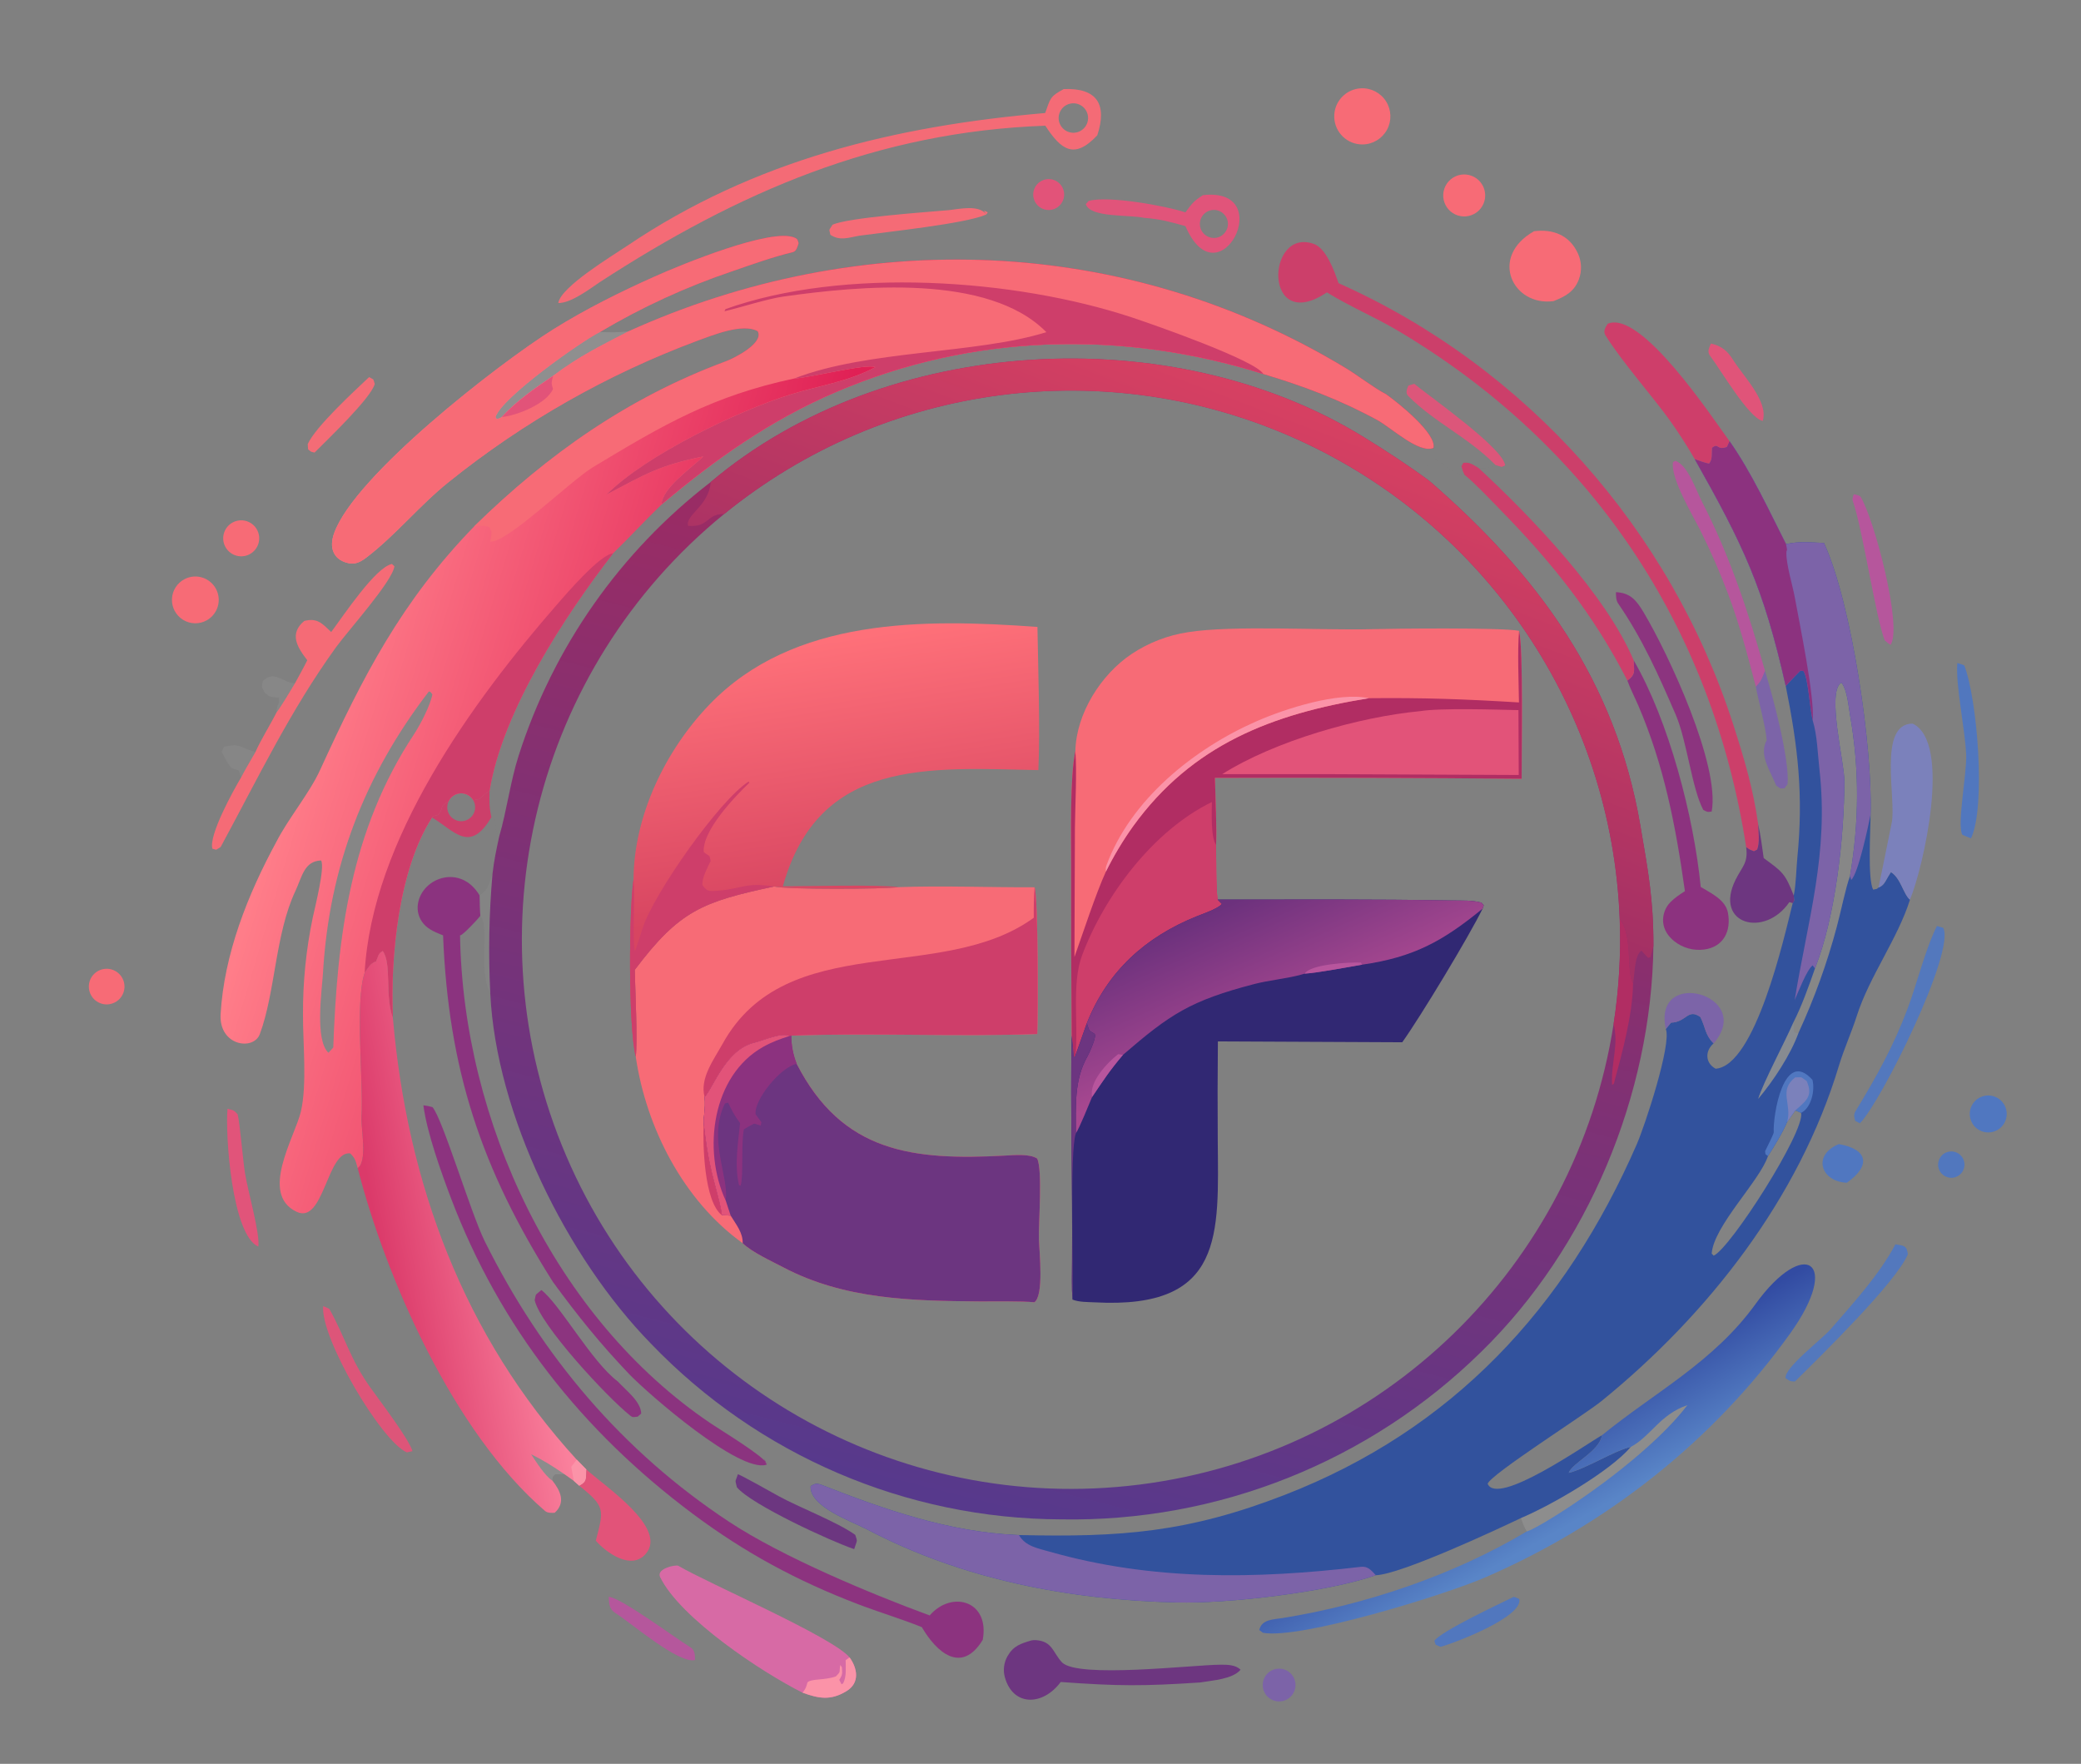 <?xml version="1.0" encoding="utf-8" ?><svg xmlns="http://www.w3.org/2000/svg" xmlns:xlink="http://www.w3.org/1999/xlink" width="2092" height="1773" viewBox="0 0 2092 1773"><rect x="0" y="0" width="2092" height="1773" fill="#808080" stroke="none"/><clipPath id="cl_3"><rect width="2092" height="1773"/></clipPath><g clip-path="url(#cl_3)"><defs><linearGradient id="gradient_0" gradientUnits="userSpaceOnUse" x1="2109.352" y1="1516.003" x2="1890.523" y2="2382.677"><stop offset="0" stop-color="#992C65"/><stop offset="1" stop-color="#57398C"/></linearGradient></defs><path fill="url(#gradient_0)" transform="translate(-955 -880)" d="M1669.51 1364.51C1845.07 1216.28 2133.19 1200.17 2326.57 1319.75C2349.36 1333.84 2370.32 1347.48 2391.89 1363.39C2500.69 1457.62 2579.2 1564.03 2604 1709.69C2611.72 1755.07 2617.24 1783.36 2617.16 1830.81C2615.3 1980.32 2551.32 2133.94 2444.27 2238.64C2331.68 2349.39 2179.25 2410.17 2021.35 2407.27C1865.82 2406.64 1717.2 2342.93 1609.49 2230.73C1524.68 2144.05 1453.61 1999.96 1447.87 1878.42C1445.85 1838.52 1446.59 1798.52 1450.07 1758.72C1451.61 1744.85 1453.94 1734.3 1456.87 1720.68C1464.3 1695.51 1468.11 1665.47 1476.27 1639.93C1511.13 1530.59 1578.55 1434.5 1669.51 1364.51ZM2577.13 1909.34C2582.55 1874.46 2584.61 1839.14 2583.28 1803.87C2575.41 1594.68 2449.88 1407.94 2259.14 1321.67C2068.4 1235.4 1845.28 1264.46 1682.99 1396.69C1492.08 1552.25 1427.3 1815.45 1524.2 2041.84C1621.11 2268.23 1856.26 2403.05 2100.59 2372.31C2344.93 2341.56 2539.34 2152.68 2577.13 1909.34Z"/><path fill="#F76B76" transform="translate(-955 -880)" d="M1858.46 1771.75C1902.42 1770.16 1950.59 1772.08 1995.02 1771.89C1998.8 1780.89 1998.54 1902.81 1997.74 1919.37C1916.75 1922.39 1832.39 1917.99 1750.47 1921.03C1750.49 1930.76 1752.35 1940.39 1755.95 1949.43C1801.81 2038.8 1872.8 2046.59 1965.16 2041.62C1974.43 2041.12 1990.01 2039.61 1997.62 2044.56C2003.26 2055.67 1998.91 2110.06 1999.42 2125.66C1999.86 2139.18 2004.57 2182.27 1994.82 2189.05C1983.09 2187.69 1952.16 2188.29 1939.3 2188.18C1871.53 2187.6 1803.73 2186.28 1742.21 2153.81C1730.39 2147.58 1710.79 2138.68 1701.62 2129.67C1642.11 2086.97 1604.59 2013.61 1594.12 1942.24C1596.04 1924.97 1593.51 1874.98 1593.11 1854.89C1638 1795.31 1660.92 1786.51 1733.18 1771.11C1746.95 1774.32 1842.09 1773.91 1858.46 1771.75Z"/><path fill="#6C3580" transform="translate(-955 -880)" d="M1663.31 1982.71C1671.79 1974.24 1684.14 1935.32 1713.03 1928.16C1723.42 1925.59 1740.48 1917.6 1748.72 1921.35L1750.47 1921.03C1750.49 1930.76 1752.35 1940.39 1755.95 1949.43C1801.81 2038.8 1872.8 2046.59 1965.16 2041.62C1974.43 2041.12 1990.01 2039.61 1997.62 2044.56C2003.26 2055.67 1998.91 2110.06 1999.42 2125.66C1999.86 2139.18 2004.57 2182.27 1994.82 2189.05C1983.09 2187.69 1952.16 2188.29 1939.3 2188.18C1871.53 2187.6 1803.73 2186.28 1742.21 2153.81C1730.39 2147.58 1710.79 2138.68 1701.62 2129.67C1701.82 2119.05 1695.27 2111.31 1689.49 2101.87L1680.61 2101.48C1680.56 2094.94 1672.78 2068.15 1670.75 2059.49C1666.34 2040.65 1664.61 2028.69 1662.44 2009.4C1661.85 2002.76 1664.61 1995.16 1663.31 1982.71Z"/><path fill="#8C327F" transform="translate(-955 -880)" d="M1663.31 1982.71C1671.79 1974.24 1684.14 1935.32 1713.03 1928.16C1723.42 1925.59 1740.48 1917.6 1748.72 1921.35L1750.47 1921.03C1750.49 1930.76 1752.35 1940.39 1755.95 1949.43C1740.72 1951.78 1712.63 1985.31 1714.65 2000.2L1720.43 2008L1719.73 2011.5C1711.33 2009.07 1715.13 2008.6 1707.86 2012.21L1702.85 2015.21L1702.53 2017.01C1699.97 2032.55 1702.58 2062.54 1699.52 2071.88L1697.94 2071.27C1693.19 2051.45 1696.87 2029.34 1699.02 2008.98L1697.84 2007.35C1692.57 1999.95 1690.89 1996.53 1686.97 1988.33L1683.74 1989.21C1666.14 2025.05 1688.25 2063.57 1684.53 2086.84L1689.49 2101.87L1680.61 2101.48C1680.56 2094.94 1672.78 2068.15 1670.75 2059.49C1666.34 2040.65 1664.61 2028.69 1662.44 2009.4C1661.85 2002.76 1664.61 1995.16 1663.31 1982.71Z"/><path fill="#E25379" transform="translate(-955 -880)" d="M1663.31 1982.71C1671.79 1974.24 1684.14 1935.32 1713.03 1928.16C1723.42 1925.59 1740.48 1917.6 1748.72 1921.35C1739.12 1924.49 1731.24 1927.26 1722.29 1932.27C1670.74 1961.12 1661.03 2036.18 1684.53 2086.84L1689.49 2101.87L1680.61 2101.48C1680.56 2094.94 1672.78 2068.15 1670.75 2059.49C1666.34 2040.65 1664.61 2028.69 1662.44 2009.4C1661.85 2002.76 1664.61 1995.16 1663.31 1982.71Z"/><path fill="#CE3E6A" transform="translate(-955 -880)" d="M1995.02 1771.89C1998.8 1780.89 1998.54 1902.81 1997.74 1919.37C1916.75 1922.39 1832.39 1917.99 1750.47 1921.03L1748.72 1921.35C1740.48 1917.6 1723.42 1925.59 1713.03 1928.16C1684.14 1935.32 1671.79 1974.24 1663.31 1982.71C1658.27 1963.9 1672.56 1945.22 1681.46 1929.15C1745.82 1813 1901.5 1870.06 1994.25 1802.51C1994.09 1791.33 1994.37 1782.96 1995.02 1771.89Z"/><path fill="#CE3E6A" transform="translate(-955 -880)" d="M1662.44 2009.4C1664.61 2028.69 1666.34 2040.65 1670.75 2059.49C1672.78 2068.15 1680.56 2094.94 1680.61 2101.48C1662.69 2087.42 1661.37 2030.16 1662.44 2009.4Z"/><path fill="#F76B76" transform="translate(-955 -880)" d="M2036.04 1635.02C2036.86 1597.34 2061.76 1557.93 2092.72 1537.3C2109.74 1525.99 2129.03 1518.55 2149.24 1515.48C2194.49 1508.21 2285.35 1513.79 2334.18 1512.43C2356.02 1511.82 2464.82 1510.65 2482.12 1514.1C2486.61 1532.76 2484.52 1637.14 2484.71 1662.85C2381.93 1661.89 2279.15 1661.58 2176.36 1661.92C2176.68 1677.9 2178.45 1714.97 2177.5 1729.37C2177.66 1741.89 2177.37 1772.72 2179.08 1784.27L2183.36 1788.61C2179.66 1793.39 2164.58 1798.46 2157.8 1801.2C2106.46 1821.92 2068.31 1856.28 2047.55 1908.65L2036.16 1940.79L2035.6 1942.47L2034.36 1942.39C2033.91 1935.22 2033.23 1928.05 2032.33 1920.92C2031.86 1863.61 2031.68 1806.29 2031.81 1748.98C2031.83 1719.39 2030.45 1661.51 2036.04 1635.02Z"/><path fill="#B12D63" transform="translate(-955 -880)" d="M2482.12 1514.1C2486.61 1532.76 2484.52 1637.14 2484.71 1662.85C2381.93 1661.89 2279.15 1661.58 2176.36 1661.92C2176.68 1677.9 2178.45 1714.97 2177.5 1729.37C2177.66 1741.89 2177.37 1772.72 2179.08 1784.27L2183.36 1788.61C2179.66 1793.39 2164.58 1798.46 2157.8 1801.2C2106.46 1821.92 2068.31 1856.28 2047.55 1908.65L2036.16 1940.79L2035.6 1942.47L2034.36 1942.39C2033.91 1935.22 2033.23 1928.05 2032.33 1920.92C2031.86 1863.61 2031.68 1806.29 2031.81 1748.98C2031.83 1719.39 2030.45 1661.51 2036.04 1635.02C2037.7 1656.94 2035.86 1688.5 2035.61 1711.68L2035.13 1841.98C2043.84 1817.55 2056.4 1778.85 2066.7 1756.23C2074.56 1740.39 2083.66 1725.19 2093.92 1710.78C2153.53 1628.19 2234.4 1597.51 2331.05 1581.84C2386.56 1581.28 2426.73 1582.75 2481.98 1586.09C2481.73 1564.92 2480.33 1534.44 2482.12 1514.1Z"/><path fill="#CE3E6A" transform="translate(-955 -880)" d="M2036.16 1940.79C2039.25 1909.75 2032.11 1868.72 2042.84 1840.19C2065.53 1779.87 2114.74 1714.61 2173.29 1686.19C2173.18 1696.29 2172.06 1721.54 2177.5 1729.37C2177.66 1741.89 2177.37 1772.72 2179.08 1784.27L2183.36 1788.61C2179.66 1793.39 2164.58 1798.46 2157.8 1801.2C2106.46 1821.92 2068.31 1856.28 2047.55 1908.65L2036.16 1940.79Z"/><path fill="#E25379" transform="translate(-955 -880)" d="M2383.11 1594.8C2403.11 1591.5 2460.62 1593.36 2481.48 1593.82L2481.76 1659.02L2291 1658.17L2183.72 1658.15C2236.29 1624.89 2321.21 1600.58 2383.11 1594.8Z"/><path fill="#FB93A8" transform="translate(-955 -880)" d="M2066.7 1756.23C2066.64 1754.32 2066.46 1752.22 2067.13 1750.37C2091.36 1683.77 2155.38 1632.5 2218.45 1604.9C2247.18 1592.33 2300.3 1575.19 2331.05 1581.84C2234.4 1597.51 2153.53 1628.19 2093.92 1710.78C2083.66 1725.19 2074.56 1740.39 2066.7 1756.23Z"/><path fill="#312873" transform="translate(-955 -880)" d="M2179.08 1784.27C2257.69 1784.24 2336.36 1783.77 2414.96 1785.14C2424.78 1785.31 2434.8 1784.76 2444.27 1787.3L2446.59 1790.02L2445.43 1793.41C2431.84 1821.21 2383.18 1901.76 2364.66 1927.69L2179.32 1926.82C2178.99 1960.03 2178.95 1993.25 2179.19 2026.46C2179.87 2120.45 2186.23 2196.21 2055.78 2189.12C2048.5 2188.72 2039.92 2189.06 2033.12 2186.33C2032.23 2174.34 2032.61 2159.45 2032.71 2147.26C2033.34 2071.99 2030.88 1996.14 2032.33 1920.92C2033.23 1928.05 2033.91 1935.22 2034.36 1942.39L2035.6 1942.47L2036.16 1940.79L2047.55 1908.65C2068.31 1856.28 2106.46 1821.92 2157.8 1801.2C2164.58 1798.46 2179.66 1793.39 2183.36 1788.61L2179.08 1784.27Z"/><defs><linearGradient id="gradient_1" gradientUnits="userSpaceOnUse" x1="2189.981" y1="1788.556" x2="2243.778" y2="1908.928"><stop offset="0" stop-color="#6C317D"/><stop offset="1" stop-color="#A84890"/></linearGradient></defs><path fill="url(#gradient_1)" transform="translate(-955 -880)" d="M2179.08 1784.27C2257.69 1784.24 2336.36 1783.77 2414.96 1785.14C2424.78 1785.31 2434.8 1784.76 2444.27 1787.3L2446.59 1790.02L2445.43 1793.41C2405.63 1825.9 2376.64 1842.17 2324.23 1849.7C2309.44 1852.15 2280.43 1857.84 2266.55 1858.71L2262.63 1859.83C2249.43 1863.5 2230.09 1865.46 2216 1869.13C2151.61 1885.9 2131.36 1899.39 2083.89 1940.37C2070.68 1955.92 2064.24 1965.8 2052.86 1982.69C2049.97 1989.53 2039.94 2014.47 2036.53 2019.23C2036.64 1991.46 2034.61 1965.89 2048.16 1941.92C2050 1938.66 2058.08 1921.14 2055.23 1919.17C2048.74 1914.7 2051 1918.14 2047.55 1908.65C2068.31 1856.28 2106.46 1821.92 2157.8 1801.2C2164.58 1798.46 2179.66 1793.39 2183.36 1788.61L2179.08 1784.27Z"/><path fill="#B7559D" transform="translate(-955 -880)" d="M2052.86 1982.69C2049.73 1967.42 2067.98 1948.38 2079.06 1939.64L2083.89 1940.37C2070.68 1955.92 2064.24 1965.8 2052.86 1982.69Z"/><path fill="#B7559D" transform="translate(-955 -880)" d="M2266.55 1858.71C2272.5 1849.07 2311.93 1847.17 2323.07 1847.55L2324.23 1849.7C2309.44 1852.15 2280.43 1857.84 2266.55 1858.71Z"/><path fill="#6C3580" transform="translate(-955 -880)" d="M2047.55 1908.65C2051 1918.14 2048.74 1914.7 2055.23 1919.17C2058.08 1921.14 2050 1938.66 2048.16 1941.92C2034.61 1965.89 2036.64 1991.46 2036.53 2019.23C2030.05 2037.36 2034.32 2158.67 2033.12 2186.33C2032.23 2174.34 2032.61 2159.45 2032.71 2147.26C2033.34 2071.99 2030.88 1996.14 2032.33 1920.92C2033.23 1928.05 2033.91 1935.22 2034.36 1942.39L2035.6 1942.47L2036.16 1940.79L2047.55 1908.65Z"/><defs><linearGradient id="gradient_2" gradientUnits="userSpaceOnUse" x1="1810.83" y1="1780.972" x2="1771.707" y2="1526.502"><stop offset="0" stop-color="#D74561"/><stop offset="1" stop-color="#FE7079"/></linearGradient></defs><path fill="url(#gradient_2)" transform="translate(-955 -880)" d="M1591.88 1763.89C1592.24 1699.77 1623.99 1634.13 1668.22 1588.19C1752.59 1500.54 1883.27 1501.95 1997.93 1510.19C1998.61 1552.99 2000.73 1612.05 1998.87 1654.11C1887.77 1651.87 1778.18 1642.07 1741.99 1770.96C1765.94 1770.84 1837.75 1769.02 1858.46 1771.75C1842.09 1773.91 1746.95 1774.32 1733.18 1771.11C1660.92 1786.51 1638 1795.31 1593.11 1854.89C1593.51 1874.98 1596.04 1924.97 1594.12 1942.24C1586.48 1912.12 1587.24 1793.82 1591.88 1763.89Z"/><path fill="#CE3E6A" transform="translate(-955 -880)" d="M1591.88 1763.89C1593.56 1778.43 1590.42 1828.68 1593.38 1836.29C1595.39 1830.55 1599.75 1816.92 1601.3 1812.22C1612.58 1777.96 1678.03 1684.43 1707.56 1665.66L1708.29 1666.81C1693.6 1680.93 1660.75 1715.13 1662.48 1736.53C1669.42 1741.89 1667.87 1738.65 1669.43 1745.42C1665.96 1752.92 1660.83 1761.61 1661.07 1769.53C1663.51 1772.83 1665.52 1775.88 1670.74 1775.69C1700.42 1774.6 1702.39 1766.28 1733.18 1771.11C1660.92 1786.51 1638 1795.31 1593.11 1854.89C1593.51 1874.98 1596.04 1924.97 1594.12 1942.24C1586.48 1912.12 1587.24 1793.82 1591.88 1763.89Z"/><defs><linearGradient id="gradient_3" gradientUnits="userSpaceOnUse" x1="2112.114" y1="1657.462" x2="2250.804" y2="1289.812"><stop offset="0" stop-color="#A33064"/><stop offset="1" stop-color="#D64062"/></linearGradient></defs><path fill="url(#gradient_3)" transform="translate(-955 -880)" d="M1669.51 1364.51C1845.07 1216.28 2133.19 1200.17 2326.57 1319.75C2349.36 1333.84 2370.32 1347.48 2391.89 1363.39C2500.69 1457.62 2579.2 1564.03 2604 1709.69C2611.72 1755.07 2617.24 1783.36 2617.16 1830.81L2614.29 1842.01L2611.84 1842.91L2605.04 1835.53C2598 1840.79 2598.38 1859.16 2596.71 1868.54C2589.59 1857.4 2596.83 1819.92 2583.28 1803.87C2575.41 1594.68 2449.88 1407.94 2259.14 1321.67C2068.4 1235.4 1845.28 1264.46 1682.99 1396.69C1665.06 1396.33 1668.15 1410.32 1646.76 1408.55C1643.71 1397.51 1667.58 1388.96 1669.51 1364.51Z"/><path fill="#B12D63" transform="translate(-955 -880)" d="M2583.28 1803.87C2596.83 1819.92 2589.59 1857.4 2596.71 1868.54C2596.05 1901.26 2585.91 1937.55 2577.36 1969.4L2575.57 1970.58C2574.44 1947.62 2582.5 1930.77 2577.13 1909.34C2582.55 1874.46 2584.61 1839.14 2583.28 1803.87Z"/><defs><linearGradient id="gradient_4" gradientUnits="userSpaceOnUse" x1="1678.207" y1="1713.632" x2="1267.042" y2="1590.369"><stop offset="0" stop-color="#E02055"/><stop offset="1" stop-color="#FF7D89"/></linearGradient></defs><path fill="url(#gradient_4)" transform="translate(-955 -880)" d="M1431.78 1409.03C1505.84 1336.56 1586.73 1279.46 1684.61 1243.22C1693.52 1239.92 1723.33 1224.72 1716.68 1212.9C1701.46 1204.49 1671.22 1217.02 1655.73 1222.64C1565.48 1256.28 1481.2 1304.17 1406.11 1364.49C1377.05 1387.76 1353.07 1417.59 1323.94 1439.95C1318.36 1444.24 1313.05 1447.58 1305.7 1446.16C1299.49 1444.96 1293.58 1441.75 1290.67 1435.84C1287.62 1429.67 1288.66 1422.37 1290.87 1416.12C1311.29 1358.19 1456.07 1245.62 1511.28 1211.05C1543.37 1190.96 1578.43 1173.49 1612.98 1158.06C1639.66 1146.14 1730.99 1108.37 1754.12 1119.03C1757.17 1120.44 1756.79 1121.58 1757.82 1124.46C1756.74 1127.81 1755.76 1132.57 1751.88 1133.49C1732.7 1138.02 1710.02 1146.13 1691.44 1152.54C1644.96 1168.19 1600.27 1188.71 1558.1 1213.74C1539.36 1223.05 1459.18 1279.66 1453.08 1299.3L1454.39 1301.23C1456.81 1300.51 1457.47 1300.67 1459.3 1299.25C1473.75 1283.41 1493.39 1269.69 1511.11 1257.74C1537.24 1238.06 1557.61 1228.28 1586.64 1213.17C1820.23 1107.39 2086.71 1116.17 2308.09 1250.13C2319.54 1257.06 2337.79 1270.94 2348.29 1276.19C2360.07 1284.4 2399.78 1316.22 2395.99 1330.32C2381.32 1336.19 2353.69 1309.96 2339.47 1302.2C2302.42 1281.98 2265.4 1268.06 2225.03 1255.99C2083.18 1211.46 1932.81 1215.27 1795.37 1274.12C1729.63 1302.27 1674.38 1341.45 1619.98 1387.24C1603.12 1403.49 1587.54 1420.55 1571.36 1436.19C1522.54 1499.25 1460.07 1594.93 1447.12 1675.01C1442.93 1677.81 1440.32 1679.79 1436.76 1683.35L1430.74 1684.37C1428.07 1679.84 1423.1 1677.18 1417.85 1677.47C1412.6 1677.77 1407.96 1680.98 1405.82 1685.79C1395.87 1690.97 1402.03 1691.81 1395.35 1699.26C1391.21 1700.35 1391.9 1699.4 1389.37 1701.78C1355.72 1753.48 1347.27 1842.52 1349.97 1903.31C1341.57 1880.63 1349.06 1848.99 1339.75 1835.99C1335.06 1838.68 1335.53 1840.83 1332.82 1847.1L1332.82 1846.47C1327.09 1848.62 1325.19 1852.78 1321.58 1857.95C1311.7 1886.51 1320.55 1969.26 1318.45 2002.45C1317.71 2014.15 1324.76 2047.39 1314.58 2054.23C1312.52 2047.21 1312.38 2044.47 1307.06 2039.4C1283.66 2036.47 1280.59 2110.96 1253.29 2098.14C1215.35 2080.32 1251.55 2022.75 1257.5 1997.23C1263.78 1970.32 1259.51 1929.16 1259.6 1900C1259.41 1867.18 1262.7 1834.43 1269.42 1802.29C1271.63 1791.85 1281.86 1751.85 1277.8 1744.95C1260.74 1745.51 1258.61 1761.55 1252 1775.57C1231.66 1818.71 1231.86 1877.34 1216.21 1919.46C1209.89 1936.49 1174.95 1931.4 1176.78 1899.48C1180.22 1839.15 1204.08 1779.1 1232.83 1726.21C1244.86 1702.64 1265.98 1677.59 1276.79 1653.98C1319.86 1559.93 1358.4 1484.64 1431.78 1409.03ZM1285.17 1938.24C1286.78 1936.49 1288.4 1934.74 1290.02 1932.99C1293.98 1820.92 1307.54 1714.32 1371.1 1618.21C1377.16 1609.05 1387.52 1589.39 1389.63 1578.01C1387.35 1575.17 1388.66 1575.96 1386.17 1575.01C1321.47 1659.35 1285.99 1751.16 1279.74 1857.51C1278.64 1876.27 1271.33 1925.1 1285.17 1938.24Z"/><path fill="#F76B76" transform="translate(-955 -880)" d="M1431.78 1409.03C1505.84 1336.56 1586.73 1279.46 1684.61 1243.22C1693.52 1239.92 1723.33 1224.72 1716.68 1212.9C1701.46 1204.49 1671.22 1217.02 1655.73 1222.64C1565.48 1256.28 1481.2 1304.17 1406.11 1364.49C1377.05 1387.76 1353.07 1417.59 1323.94 1439.95C1318.36 1444.24 1313.05 1447.58 1305.7 1446.16C1299.49 1444.96 1293.58 1441.75 1290.67 1435.84C1287.62 1429.67 1288.66 1422.37 1290.87 1416.12C1311.29 1358.19 1456.07 1245.62 1511.28 1211.05C1543.37 1190.96 1578.43 1173.49 1612.98 1158.06C1639.66 1146.14 1730.99 1108.37 1754.12 1119.03C1757.17 1120.44 1756.79 1121.58 1757.82 1124.46C1756.74 1127.81 1755.76 1132.57 1751.88 1133.49C1732.7 1138.02 1710.02 1146.13 1691.44 1152.54C1644.96 1168.19 1600.27 1188.71 1558.1 1213.74C1539.36 1223.05 1459.18 1279.66 1453.08 1299.3L1454.39 1301.23C1456.81 1300.51 1457.47 1300.67 1459.3 1299.25C1473.75 1283.41 1493.39 1269.69 1511.11 1257.74C1537.24 1238.06 1557.61 1228.28 1586.64 1213.17C1820.23 1107.39 2086.71 1116.17 2308.09 1250.13C2319.54 1257.06 2337.79 1270.94 2348.29 1276.19C2360.07 1284.4 2399.78 1316.22 2395.99 1330.32C2381.32 1336.19 2353.69 1309.96 2339.47 1302.2C2302.42 1281.98 2265.4 1268.06 2225.03 1255.99C2083.18 1211.46 1932.81 1215.27 1795.37 1274.12C1729.63 1302.27 1674.38 1341.45 1619.98 1387.24C1620.61 1370.69 1648.72 1351.54 1662 1338.85C1617.78 1347.82 1604.92 1356.02 1564.79 1377.08C1604.4 1337.51 1695.72 1293.28 1750.16 1276.42C1779.34 1267.39 1807.03 1263.9 1835.03 1249.09C1826.37 1245.06 1769.34 1259.77 1753.45 1260.46C1671.18 1278.03 1622.07 1306.82 1551.07 1349.65C1528.68 1363.16 1464.09 1426.32 1447.93 1424.41C1449.02 1415.36 1450.37 1416.41 1446.9 1409.82C1440.63 1407.85 1438.24 1408.49 1431.78 1409.03Z"/><path fill="#CE3E6A" transform="translate(-955 -880)" d="M2006.88 1213.89C1948.75 1154.66 1818.55 1167.35 1742.48 1178.11C1726.39 1180.39 1700.08 1188.92 1683.29 1192.89L1684.35 1190.7C1802.46 1148.42 1974.48 1159.98 2092.6 1198.98C2114.29 1206.14 2217.97 1242.44 2225.03 1255.99C2083.18 1211.46 1932.81 1215.27 1795.37 1274.12C1729.63 1302.27 1674.38 1341.45 1619.98 1387.24C1620.61 1370.69 1648.72 1351.54 1662 1338.85C1617.78 1347.82 1604.92 1356.02 1564.79 1377.08C1604.4 1337.51 1695.72 1293.28 1750.16 1276.42C1779.34 1267.39 1807.03 1263.9 1835.03 1249.09C1826.37 1245.06 1769.34 1259.77 1753.45 1260.46C1827.39 1231.68 1935.75 1236.06 2006.88 1213.89Z"/><path fill="#E25379" transform="translate(-955 -880)" d="M1459.3 1299.25C1473.75 1283.41 1493.39 1269.69 1511.11 1257.74C1509.63 1263.55 1508.77 1264.97 1510.97 1270.85C1504.86 1285.7 1474.71 1297.78 1459.3 1299.25Z"/><path fill="#CE3E6A" transform="translate(-955 -880)" d="M1321.58 1857.95C1328.79 1724.87 1428.92 1586.25 1515.04 1487.56C1524.52 1476.69 1558.16 1437.41 1571.36 1436.19C1522.54 1499.25 1460.07 1594.93 1447.12 1675.01C1442.93 1677.81 1440.32 1679.79 1436.76 1683.35L1430.74 1684.37C1428.07 1679.84 1423.1 1677.18 1417.85 1677.47C1412.6 1677.77 1407.96 1680.98 1405.82 1685.79C1395.87 1690.97 1402.03 1691.81 1395.35 1699.26C1391.21 1700.35 1391.9 1699.4 1389.37 1701.78C1355.72 1753.48 1347.27 1842.52 1349.97 1903.31C1341.57 1880.63 1349.06 1848.99 1339.75 1835.99C1335.06 1838.68 1335.53 1840.83 1332.82 1847.1L1332.82 1846.47C1327.09 1848.62 1325.19 1852.78 1321.58 1857.95Z"/><path fill="#FAFBFC" fill-opacity="0.055" transform="translate(-955 -880)" d="M1386.17 1575.01C1388.66 1575.96 1387.35 1575.17 1389.63 1578.01C1387.52 1589.39 1377.16 1609.05 1371.1 1618.21C1307.54 1714.32 1293.98 1820.92 1290.02 1932.99C1288.4 1934.74 1286.78 1936.49 1285.17 1938.24C1271.33 1925.1 1278.64 1876.27 1279.74 1857.51C1285.99 1751.16 1321.47 1659.35 1386.17 1575.01Z"/><path fill="#32529D" transform="translate(-955 -880)" d="M2693.66 1323.46C2715.86 1355.16 2732.87 1392.3 2750.49 1427.01C2762.98 1423.85 2775.68 1425.25 2788.63 1425.82C2816.51 1486.56 2837.64 1631.87 2835.46 1698.8C2835.42 1714.4 2832.37 1763.43 2838.03 1774.28C2842.56 1773.19 2840.9 1774.17 2843.41 1772.17C2848.98 1770.09 2850.24 1765.87 2853.22 1760.98L2855.91 1756.63C2865.81 1762.57 2868.51 1779.02 2875.07 1784.37C2862.88 1823.32 2834.2 1861.67 2821.6 1901.21C2816.4 1917.52 2808.65 1934.64 2803.71 1951.05C2763.51 2084.64 2672.01 2201.52 2564.65 2288.6C2548.01 2302.09 2453.4 2362.14 2450.52 2371.48C2460.15 2394.57 2548.66 2332.24 2565.58 2322.6C2562.48 2339.38 2535.98 2350.14 2531.97 2360.55C2550.21 2356 2578.42 2337.8 2594.41 2334.49C2573.52 2358.93 2514.87 2393 2483.94 2405.98C2460.17 2417.36 2363.04 2462.71 2338.1 2463.42C2288.93 2480.61 2188.92 2492.14 2137.89 2490.77C2030.28 2488.32 1922.6 2467.8 1826.65 2417.36C1810.95 2409.11 1768.95 2394.81 1769.91 2373.9C1774.66 2370.98 1776.19 2370.73 1782.01 2373.01C1844.4 2397.5 1908.95 2419.88 1976.76 2422.92L1979.34 2423.02C2081.97 2425.39 2149.03 2420.47 2246.2 2382.8C2415.25 2317.26 2528.68 2194.74 2600.44 2030.22C2608.59 2011.53 2635.65 1929.5 2629.63 1914.37L2634.85 1907.96C2650.6 1907.48 2651.56 1893.21 2664.41 1902.36C2669.83 1913.45 2668.98 1920 2677.62 1928.88C2669.08 1936.15 2668.9 1948.49 2679.71 1954.28C2719.74 1951.36 2748.69 1821.92 2757.18 1787.82C2759.46 1784.17 2758.47 1785.8 2758.23 1780.17C2760.55 1769.13 2760.74 1753.46 2761.87 1741.92C2768.02 1679.03 2762.51 1630.95 2750.18 1569.59C2727.77 1470.17 2707.44 1427.89 2658.66 1341.42C2663.73 1343.25 2667.79 1344.88 2673.12 1345.99C2676.66 1341.3 2675.57 1337.26 2676.03 1330.12C2683.16 1324.66 2680.28 1333.02 2690.98 1329.25L2693.66 1323.46ZM2757.88 1907.72C2749.15 1927.79 2727.63 1968.03 2722.45 1984.6C2737.48 1966.85 2755.16 1940.11 2763.03 1918.16C2778.93 1883.72 2791.83 1847.98 2801.58 1811.31C2805.28 1797.87 2810.56 1771.65 2814.77 1760.66C2824.01 1706.21 2824.4 1653.65 2814.87 1599.15C2813.29 1590.1 2811.98 1573.09 2806.11 1566.13C2790.93 1575.37 2809.23 1646.3 2809.16 1665.32C2808.95 1721.56 2800.3 1801.35 2779.56 1853.55C2773.76 1870.32 2766.06 1891.89 2757.88 1907.72ZM2751.53 2007.86C2747.09 2018.56 2738.68 2032.09 2732.33 2042.09C2723.89 2067.34 2677.81 2112.11 2675.73 2140.13L2677.76 2142.19C2694.85 2134.41 2769.7 2017.26 2765.64 1998.66L2759.79 1996.15L2751.53 2007.86Z"/><path fill="#FAFBFC" fill-opacity="0.067" transform="translate(-955 -880)" d="M2779.56 1853.55C2800.3 1801.35 2808.95 1721.56 2809.16 1665.32C2809.23 1646.3 2790.93 1575.37 2806.11 1566.13C2811.98 1573.09 2813.29 1590.1 2814.87 1599.15C2824.4 1653.65 2824.01 1706.21 2814.77 1760.66C2810.56 1771.65 2805.28 1797.87 2801.58 1811.31C2791.83 1847.98 2778.93 1883.72 2763.03 1918.16L2760.66 1918.68L2758.42 1917.15L2757.88 1907.72C2766.06 1891.89 2773.76 1870.32 2779.56 1853.55Z"/><path fill="#A4B7D6" fill-opacity="0.208" transform="translate(-955 -880)" d="M2757.88 1907.72L2758.42 1917.15L2760.66 1918.68L2763.03 1918.16C2755.16 1940.11 2737.48 1966.85 2722.45 1984.6C2727.63 1968.03 2749.15 1927.79 2757.88 1907.72Z"/><path fill="#7C63A8" transform="translate(-955 -880)" d="M2693.66 1323.46C2715.86 1355.16 2732.87 1392.3 2750.49 1427.01C2762.98 1423.85 2775.68 1425.25 2788.63 1425.82C2816.51 1486.56 2837.64 1631.87 2835.46 1698.8C2833.23 1709.96 2823.2 1757.95 2816.01 1764.5L2814.77 1760.66C2824.01 1706.21 2824.4 1653.65 2814.87 1599.15C2813.29 1590.1 2811.98 1573.09 2806.11 1566.13C2790.93 1575.37 2809.23 1646.3 2809.16 1665.32C2808.95 1721.56 2800.3 1801.35 2779.56 1853.55L2777.23 1850.38C2771.35 1854.82 2762.81 1877.08 2759.16 1885.29C2772.36 1804.22 2793.62 1738.16 2784.07 1653.54C2782.31 1637.96 2781.89 1619.14 2777.31 1604.29C2774.22 1591.56 2772.75 1560.83 2767.95 1554.47L2764.86 1554.19C2759.76 1559.37 2755.04 1564.19 2750.18 1569.59C2727.77 1470.17 2707.44 1427.89 2658.66 1341.42C2663.73 1343.25 2667.79 1344.88 2673.12 1345.99C2676.66 1341.3 2675.57 1337.26 2676.03 1330.12C2683.16 1324.66 2680.28 1333.02 2690.98 1329.25L2693.66 1323.46Z"/><path fill="#8C327F" transform="translate(-955 -880)" d="M2693.66 1323.46C2715.86 1355.16 2732.87 1392.3 2750.49 1427.01C2752.4 1436.39 2750.87 1430.98 2750.82 1436C2750.72 1447.91 2757.07 1468.27 2759.26 1480.39C2763.95 1506.34 2779.41 1580.45 2777.31 1604.29C2774.22 1591.56 2772.75 1560.83 2767.95 1554.47L2764.86 1554.19C2759.76 1559.37 2755.04 1564.19 2750.18 1569.59C2727.77 1470.17 2707.44 1427.89 2658.66 1341.42C2663.73 1343.25 2667.79 1344.88 2673.12 1345.99C2676.66 1341.3 2675.57 1337.26 2676.03 1330.12C2683.16 1324.66 2680.28 1333.02 2690.98 1329.25L2693.66 1323.46Z"/><path fill="#7C63A8" transform="translate(-955 -880)" d="M2338.1 2463.42C2288.93 2480.61 2188.92 2492.14 2137.89 2490.77C2030.28 2488.32 1922.6 2467.8 1826.65 2417.36C1810.95 2409.11 1768.95 2394.81 1769.91 2373.9C1774.66 2370.98 1776.19 2370.73 1782.01 2373.01C1844.4 2397.5 1908.95 2419.88 1976.76 2422.92L1979.34 2423.02C1985.65 2434.29 1998.58 2436.44 2009.96 2439.69C2113.36 2469.17 2217.26 2467.36 2322.95 2454.99C2330.15 2454.15 2333.37 2458.37 2338.1 2463.42Z"/><path fill="#FAFBFC" fill-opacity="0.024" transform="translate(-955 -880)" d="M2759.79 1996.15L2765.64 1998.66C2769.7 2017.26 2694.85 2134.41 2677.76 2142.19L2675.73 2140.13C2677.81 2112.11 2723.89 2067.34 2732.33 2042.09C2738.68 2032.09 2747.09 2018.56 2751.53 2007.86L2759.79 1996.15Z"/><path fill="#5077C0" transform="translate(-955 -880)" d="M2732.33 2042.09L2729.87 2040.29L2729.4 2037.24C2730.59 2034.85 2738.2 2019.67 2738.12 2018.3C2737.12 2001.53 2748.12 1933.1 2777.05 1965.51C2779.72 1976.48 2775.81 1993.52 2765.64 1998.66L2759.79 1996.15L2751.53 2007.86C2747.09 2018.56 2738.68 2032.09 2732.33 2042.09Z"/><path fill="#7B81BB" transform="translate(-955 -880)" d="M2751.53 2007.86C2756.87 1990.06 2742.46 1976.34 2759.67 1963.02C2767.95 1962.95 2764.2 1961.87 2771.25 1966.68C2777.29 1980.57 2772.15 1985.42 2761.66 1994.56L2759.79 1996.15L2751.53 2007.86Z"/><defs><linearGradient id="gradient_5" gradientUnits="userSpaceOnUse" x1="1335.98" y1="2129.029" x2="1480.683" y2="2102.065"><stop offset="0" stop-color="#DB3A6A"/><stop offset="1" stop-color="#FA809C"/></linearGradient></defs><path fill="url(#gradient_5)" transform="translate(-955 -880)" d="M1321.58 1857.95C1325.19 1852.78 1327.09 1848.62 1332.82 1846.47L1332.82 1847.1C1335.53 1840.83 1335.06 1838.68 1339.75 1835.99C1349.06 1848.99 1341.57 1880.63 1349.97 1903.31C1364.27 2069.25 1421.14 2222.97 1534.75 2347.22L1544.52 2357.19C1543.85 2366.04 1545.75 2369.21 1537.41 2373.53L1531.71 2368.45L1522.44 2361.89C1509.74 2353.33 1502.57 2348.66 1488.97 2341.86C1493.38 2348.6 1503.5 2364.42 1510.29 2368.25C1518.35 2378.54 1523.98 2390.22 1512.69 2400.62C1509.71 2400.9 1505.31 2400.9 1502.97 2398.89C1410.67 2319.52 1342.8 2164.32 1314.58 2054.23C1324.76 2047.39 1317.71 2014.15 1318.45 2002.45C1320.55 1969.26 1311.7 1886.51 1321.58 1857.95Z"/><path fill="#FB93A8" transform="translate(-955 -880)" d="M1534.75 2347.22L1544.52 2357.19C1543.85 2366.04 1545.75 2369.21 1537.41 2373.53L1531.71 2368.45C1531.4 2365.25 1529.85 2358.27 1529.27 2354.49L1534.75 2347.22Z"/><defs><linearGradient id="gradient_6" gradientUnits="userSpaceOnUse" x1="2484.874" y1="2313.938" x2="2538.601" y2="2409.262"><stop offset="0" stop-color="#324BA2"/><stop offset="1" stop-color="#5985C7"/></linearGradient></defs><path fill="url(#gradient_6)" transform="translate(-955 -880)" d="M2565.58 2322.6C2618.6 2279.42 2677.6 2249.19 2719.71 2190.96C2768.89 2122.94 2806.75 2147.68 2754.59 2220.48C2677.11 2328.64 2570.35 2412.5 2448.4 2465.48C2406.07 2483.79 2261.8 2528.11 2224.65 2521.29L2220.93 2518.56C2223.27 2507.64 2235.26 2507.94 2244.43 2506.46C2328.8 2492.83 2416.77 2463.04 2489.92 2419.35C2493.27 2418.78 2506.44 2411.08 2509.72 2409.11C2554.83 2382.03 2619.92 2333.73 2651.31 2292.46C2623.59 2301.98 2614.77 2323.54 2594.41 2334.49C2578.42 2337.8 2550.21 2356 2531.97 2360.55C2535.98 2350.14 2562.48 2339.38 2565.58 2322.6Z"/><path fill="#ABABAB" fill-opacity="0.016" transform="translate(-955 -880)" d="M1619.98 1387.24C1674.38 1341.45 1729.63 1302.27 1795.37 1274.12C1932.81 1215.27 2083.18 1211.46 2225.03 1255.99C2265.4 1268.06 2302.42 1281.98 2339.47 1302.2C2353.69 1309.96 2381.32 1336.19 2395.99 1330.32C2399.78 1316.22 2360.07 1284.4 2348.29 1276.19C2354.95 1276.3 2356.51 1277.36 2362.3 1280.18C2368.4 1276.78 2361.45 1271.83 2366.68 1263.17C2373.21 1260.31 2370.2 1260.22 2375.98 1262.06L2376.72 1265.81L2370.83 1267.58C2369.46 1270.73 2367.6 1274.99 2370.62 1278.04C2397.09 1304.72 2431.01 1319.51 2458.47 1347.53C2452.26 1351.04 2448.5 1350.36 2441.36 1350.41C2435.46 1346.96 2432.74 1344.4 2426.07 1345.22L2424.15 1348.63C2425.41 1352.92 2425.36 1353.36 2427.31 1357.34C2412.82 1355.41 2410.83 1347.59 2396.53 1341.39C2384.38 1343.77 2391.1 1356.16 2391.89 1363.39C2370.32 1347.48 2349.36 1333.84 2326.57 1319.75C2133.19 1200.17 1845.07 1216.28 1669.51 1364.51C1578.55 1434.5 1511.13 1530.59 1476.27 1639.93C1468.11 1665.47 1464.3 1695.51 1456.87 1720.68C1453.11 1715.22 1453.56 1714.25 1452.98 1707.33L1452.68 1703.43L1448.98 1701.43C1446.63 1690.73 1446.99 1685.72 1447.12 1675.01C1460.07 1594.93 1522.54 1499.25 1571.36 1436.19C1587.54 1420.55 1603.12 1403.49 1619.98 1387.24Z"/><path fill="#CE3E6A" fill-opacity="0.976" transform="translate(-955 -880)" d="M2288.92 1173.91C2224.63 1217.04 2227.54 1108.27 2275.61 1125.11C2288.27 1129.55 2296.36 1152.35 2300.61 1164.64C2489.13 1248.56 2634.59 1412.53 2697.57 1608.81C2708.43 1642.67 2717.55 1673.06 2722.46 1708.56C2722.81 1716.37 2724.15 1727.06 2721.48 1734L2718.23 1735.68C2713.53 1733.79 2714.47 1734.47 2710.41 1731.58C2676.23 1509.72 2554.65 1327.82 2360.59 1212.6C2337.32 1198.78 2312.19 1188.28 2288.92 1173.91Z"/><path fill="#8C327F" fill-opacity="0.976" transform="translate(-955 -880)" d="M1380.62 1991.05C1384.85 1991.54 1385.65 1991.84 1389.78 1992.9C1400.05 2004.74 1428.2 2099.28 1442.38 2127.85C1499.57 2243.01 1580.68 2338.99 1688.01 2409.75C1741.67 2445.13 1830.66 2482.22 1889.58 2503.84C1912.07 2478.05 1950.21 2489.39 1942.93 2528.4C1921.69 2563.16 1896.6 2541.2 1881.7 2515.62C1861.4 2507.4 1838.33 2500.49 1817.29 2492.43C1756.07 2469.01 1703.71 2440.74 1651.42 2401.69C1540.33 2318.71 1457.6 2214.18 1408.27 2084.17C1398.56 2058.6 1384.12 2018.29 1380.62 1991.05Z"/><path fill="#8C327F" fill-opacity="0.973" transform="translate(-955 -880)" d="M1400.41 1820.23C1393.45 1817.41 1385.93 1814.59 1380.93 1808.75C1376.09 1803.19 1373.97 1795.76 1375.15 1788.48C1379.36 1761.93 1418.22 1748.18 1437.13 1780.08C1437.26 1783.97 1437.42 1797.39 1437.91 1800.49C1436.17 1803.27 1417.53 1823.01 1417.48 1819.83C1420.3 2006.34 1512.72 2205.21 1669.71 2310.94C1681.18 2318.67 1723.33 2344.09 1726.19 2351.62L1722.92 2346.14L1725.67 2352.13L1725.82 2348.99L1725.44 2352.38C1698.25 2360.73 1607.76 2282.19 1587.38 2261.17C1557.85 2230.09 1536.3 2203.3 1511.05 2168.9C1438.67 2054.66 1405.79 1955 1400.41 1820.23Z"/><path fill="#F76B76" fill-opacity="0.973" transform="translate(-955 -880)" d="M2024.36 969.536C2058.33 968.137 2068.13 985.44 2058.12 1015.97C2034.75 1040.95 2021.57 1030.37 2005.82 1006.36C1836.9 1012.38 1697 1073.26 1557.9 1163.65C1547.32 1170.81 1528.96 1184.75 1516.23 1184.63C1518.53 1168.37 1571.09 1136.83 1585.5 1127.09C1713.31 1040.78 1854.57 1006.72 2005.7 993.596C2011.01 979.077 2010.14 977.148 2024.36 969.536ZM2040.73 1011.85C2045.51 1009.43 2048.6 1004.62 2048.83 999.271C2049.06 993.924 2046.39 988.87 2041.84 986.052C2037.28 983.234 2031.57 983.093 2026.88 985.681C2019.82 989.585 2017.18 998.431 2020.96 1005.57C2024.73 1012.7 2033.53 1015.49 2040.73 1011.85Z"/><path fill="#D76AA5" transform="translate(-955 -880)" d="M1761.8 2581.5C1721.14 2561.24 1638.59 2506.56 1618.59 2465.24C1614.46 2456.72 1634.45 2452.48 1637.01 2453.99C1667.77 2472.06 1791.63 2525.28 1809.06 2546.01C1816.85 2556.8 1819.78 2571.5 1805.99 2579.93C1790.17 2589.59 1778.29 2587.48 1761.8 2581.5Z"/><path fill="#FB93A8" transform="translate(-955 -880)" d="M1809.06 2546.01C1816.85 2556.8 1819.78 2571.5 1805.99 2579.93C1790.17 2589.59 1778.29 2587.48 1761.8 2581.5C1764.94 2577.41 1765.44 2576.1 1766.73 2571.11C1770.8 2567.21 1784.03 2569.21 1795.33 2565.11C1800.44 2559.48 1798.37 2562.78 1799.68 2553.62L1801.32 2555.93C1801.74 2562.35 1802.18 2563.12 1798.72 2568.57L1800.93 2573.01L1802.61 2572.16C1806.12 2565.09 1805.16 2556.9 1805.12 2548.81L1809.06 2546.01Z"/><path fill="#8C327F" transform="translate(-955 -880)" d="M2597.21 1543.54C2632.69 1604.51 2657.79 1701.01 2664.72 1771.56C2675.03 1777.82 2689.61 1784.45 2692.06 1797.44C2695.52 1815.78 2687.78 1831.95 2667.94 1834.51C2657.32 1835.82 2646.62 1832.83 2638.21 1826.2C2632.12 1821.36 2627.54 1814.79 2626.93 1806.86C2626.36 1799.42 2629.06 1792.1 2634.32 1786.8C2638.72 1782.37 2643.57 1779.13 2648.82 1775.83C2639.61 1710.46 2627.98 1649.56 2601.72 1588.64C2598.78 1581.82 2593.23 1570.69 2590.96 1564.07C2599.97 1557.84 2597.53 1553.67 2597.21 1543.54Z"/><path fill="#7B81BB" transform="translate(-955 -880)" d="M2843.41 1772.17C2848.06 1750.52 2852.23 1728.72 2856.71 1707.13C2861.63 1683.47 2842.31 1607.32 2877.73 1607.39C2917.52 1626 2888.25 1752.85 2875.07 1784.37C2868.51 1779.02 2865.81 1762.57 2855.91 1756.63L2853.22 1760.98C2850.24 1765.87 2848.98 1770.09 2843.41 1772.17Z"/><path fill="#F76B76" fill-opacity="0.976" transform="translate(-955 -880)" d="M1287.95 1515.31C1300.33 1498.77 1332.29 1450.38 1348.98 1446.91L1351.51 1449.2C1349.43 1464.6 1305.02 1513.69 1292.61 1530.87C1246.66 1594.48 1213.89 1663.05 1176.83 1731.41L1172.29 1734.19L1168.52 1733.14C1164.62 1719.8 1189.48 1674.62 1197.31 1661.61C1201.63 1653.23 1207.11 1644.15 1211.83 1635.89C1216.59 1624.73 1226.8 1608.44 1232.98 1596.11C1237.94 1589.78 1246.96 1574.27 1251.59 1566.74C1255.68 1559.17 1260.1 1551.33 1263.92 1543.68C1253.87 1530.74 1245.39 1517.08 1260.86 1504.17C1274.12 1500.81 1278.95 1506.8 1287.95 1515.31Z"/><path fill="#CE3E6A" transform="translate(-955 -880)" d="M2658.66 1341.42C2650.81 1327.88 2642.33 1314.72 2633.23 1301.98C2615.95 1278.01 2584.68 1242.62 2568.88 1216.93C2566.37 1212.86 2569.08 1208.73 2571.26 1205.43C2604.73 1191.24 2675.78 1299.09 2693.66 1323.46L2690.98 1329.25C2680.28 1333.02 2683.16 1324.66 2676.03 1330.12C2675.57 1337.26 2676.66 1341.3 2673.12 1345.99C2667.79 1344.88 2663.73 1343.25 2658.66 1341.42Z"/><path fill="#6C3580" fill-opacity="0.988" transform="translate(-955 -880)" d="M1991.93 2528.95C1994.19 2528.64 1994.38 2528.51 1997.01 2528.73C2013.13 2530.05 2013.57 2541.45 2022.56 2550.95C2038.13 2567.4 2154.03 2553.52 2181.7 2553.37C2188.67 2553.33 2197.03 2553.34 2202.11 2558.43C2194.08 2567.98 2173.56 2569.17 2161.51 2571.21C2104.51 2574.99 2079.13 2574.96 2021.33 2570.74C2003.37 2594.91 1973.51 2595.49 1965.23 2566.18C1963.2 2559.01 1964.13 2551.33 1967.81 2544.85C1973.8 2534.37 1981.06 2532.16 1991.93 2528.95Z"/><path fill="#CE3E6A" fill-opacity="0.98" transform="translate(-955 -880)" d="M2427.31 1357.34C2425.36 1353.36 2425.41 1352.92 2424.15 1348.63L2426.07 1345.22C2432.74 1344.4 2435.46 1346.96 2441.36 1350.41C2493.4 1398.47 2569.32 1477.47 2597.21 1543.54C2597.53 1553.67 2599.97 1557.84 2590.96 1564.07C2556.67 1497.03 2514.86 1445.07 2462.4 1391.58C2452.77 1381.76 2437.6 1365.56 2427.31 1357.34Z"/><path fill="#F76B76" transform="translate(-955 -880)" d="M2497.18 1112.41C2516.16 1110 2532.78 1116.32 2541.2 1134.64C2545.05 1142.91 2545.41 1152.38 2542.19 1160.92C2537.34 1173.51 2528.36 1178.05 2516.76 1182.69C2475.82 1188.21 2451.4 1138.25 2497.18 1112.41Z"/><path fill="#E25379" fill-opacity="0.98" transform="translate(-955 -880)" d="M2164.25 1076.18C2240.27 1067.34 2180.28 1185.25 2146.67 1107.26C2130.07 1102.75 2122.06 1100.31 2105.09 1098.99C2090.04 1095.6 2050.96 1099.09 2046.52 1085.18L2049.4 1081.97C2068.88 1076.43 2126.76 1086.88 2146.67 1093.47C2153.56 1084.25 2154.69 1082.38 2164.25 1076.18ZM2176.93 1119.11C2184.46 1118.24 2189.95 1111.58 2189.37 1104.03C2188.79 1096.47 2182.34 1090.73 2174.77 1091.02C2169.61 1091.22 2164.97 1094.23 2162.68 1098.85C2160.39 1103.48 2160.81 1109 2163.78 1113.22C2166.76 1117.44 2171.8 1119.7 2176.93 1119.11Z"/><path fill="#8C327F" fill-opacity="0.98" transform="translate(-955 -880)" d="M2579.5 1475.24C2593.84 1475.98 2599.92 1483.18 2607.16 1495.3C2632.96 1538.51 2684.33 1649.73 2675.72 1695.76C2671.14 1696.41 2671.45 1696.27 2667.3 1694.12C2655.79 1672.6 2650.86 1624.51 2639.52 1598.3C2622.38 1558.68 2606.33 1522.4 2581.59 1486.43C2579.49 1483.38 2579.49 1478.76 2579.5 1475.24Z"/><path fill="#6C3580" fill-opacity="0.988" transform="translate(-955 -880)" d="M2722.46 1708.56C2724.98 1719.5 2726.41 1731.4 2728.03 1742.57C2747.03 1756.53 2749.43 1757.79 2758.23 1780.17C2758.47 1785.8 2759.46 1784.17 2757.18 1787.82L2753.8 1786.82C2729.01 1823.21 2677.5 1809.21 2699.72 1764.38C2706.42 1750.86 2712.52 1747.65 2710.41 1731.58C2714.47 1734.47 2713.53 1733.79 2718.23 1735.68L2721.48 1734C2724.15 1727.06 2722.81 1716.37 2722.46 1708.56Z"/><path fill="#B7559D" fill-opacity="0.969" transform="translate(-955 -880)" d="M2720.11 1570.33C2711.86 1538.75 2703.63 1507.34 2692.12 1476.74C2683.88 1454.95 2674.54 1433.6 2664.12 1412.76C2656.34 1397.37 2634.17 1360.47 2636.85 1344.53L2639.28 1343.22C2651.78 1347.52 2659.83 1372.39 2665.93 1384.21C2693.93 1438.44 2712.85 1495.88 2729.33 1554.45C2726.13 1562.44 2725.91 1564.33 2720.11 1570.33Z"/><path fill="#E25379" transform="translate(-955 -880)" d="M1544.52 2357.19C1564.47 2375.09 1626.08 2415.94 1604.31 2441.79C1589.79 2459.03 1564.6 2440.85 1553.96 2428.74C1562.09 2397.28 1563.63 2394.64 1537.41 2373.53C1545.75 2369.21 1543.85 2366.04 1544.52 2357.19Z"/><path fill="#5077C0" fill-opacity="0.949" transform="translate(-955 -880)" d="M2902.17 1810.82L2908.5 1812.66C2920.91 1836.45 2846.54 1986.99 2824.75 2009.11L2820.01 2006.7C2819.09 2003.06 2818.12 2000.69 2820.38 1996.85C2841.17 1962.84 2858.62 1931.34 2872.72 1893.77C2882.19 1868.55 2890.5 1834.08 2902.17 1810.82Z"/><path fill="#8C327F" fill-opacity="0.98" transform="translate(-955 -880)" d="M1499.23 2176.77C1517.55 2190.58 1549.68 2248.83 1575.95 2268.56C1585.04 2278.3 1599.2 2288.87 1599.6 2300.88L1596.08 2304.02C1591.94 2304.35 1591.43 2305.26 1588.39 2302.84C1565.21 2284.38 1498.16 2212.13 1492.52 2186.95C1494.18 2179.28 1492.48 2182.82 1499.23 2176.77Z"/><path fill="#F76B76" transform="translate(-955 -880)" d="M2323.18 968.764C2333.36 968.282 2343 973.321 2348.42 981.95C2353.84 990.578 2354.19 1001.46 2349.34 1010.42C2344.48 1019.37 2335.18 1025.02 2324.99 1025.19C2309.57 1025.45 2296.79 1013.28 2296.3 997.869C2295.8 982.454 2307.77 969.495 2323.18 968.764Z"/><path fill="#5077C0" fill-opacity="0.949" transform="translate(-955 -880)" d="M2860.42 2130.79C2868.81 2132.19 2871.9 2131.86 2872.96 2140.8C2861.26 2168.93 2784.28 2244.17 2759.45 2268.66C2754.23 2268.65 2754.45 2268.22 2749.98 2265.29C2748.73 2254.68 2786.49 2226.3 2795.13 2216.33C2817.6 2190.37 2844.42 2161.18 2860.42 2130.79Z"/><path fill="#F76B76" fill-opacity="0.984" transform="translate(-955 -880)" d="M1909.16 1091.2C1920.27 1089.94 1938.71 1085.81 1946.23 1095.11L1944.12 1091.61L1948 1093.47L1946.44 1095.65C1926.13 1104.84 1845.37 1113.23 1818.5 1116.98C1807.17 1119.1 1799.2 1122.21 1789.78 1116.03C1788.39 1109.2 1787.99 1112.52 1791.95 1105.9C1807.79 1098.62 1886.53 1093.23 1909.16 1091.2Z"/><path fill="#5077C0" fill-opacity="0.965" transform="translate(-955 -880)" d="M2922.67 1546.47C2925.64 1547.21 2926.8 1547.75 2929.65 1548.86C2942.73 1582.4 2951.59 1690.56 2936.45 1722.68C2933.1 1721.58 2930.92 1720.51 2927.7 1719.08C2922.07 1709.34 2932.38 1657.37 2931.56 1638.59C2930.41 1612.46 2920.79 1568.76 2922.67 1546.47Z"/><path fill="#6C3580" fill-opacity="0.984" transform="translate(-955 -880)" d="M1696.82 2361.89C1701.94 2363.74 1731.2 2380.3 1737.6 2383.83C1758.23 2395.22 1797.01 2410.03 1814.77 2422.88C1817.38 2430.27 1816.54 2427.98 1813.7 2437.18C1791.12 2429.69 1709.9 2392.37 1695.77 2374.94C1693.89 2366.56 1693.88 2370.77 1696.82 2361.89Z"/><path fill="#FAFBFC" fill-opacity="0.114" transform="translate(-955 -880)" d="M2594.41 2334.49C2614.77 2323.54 2623.59 2301.98 2651.31 2292.46C2619.92 2333.73 2554.83 2382.03 2509.72 2409.11C2506.44 2411.08 2493.27 2418.78 2489.92 2419.35C2486.81 2414.38 2485.93 2411.38 2483.94 2405.98C2514.87 2393 2573.52 2358.93 2594.41 2334.49Z"/><path fill="#E25379" fill-opacity="0.945" transform="translate(-955 -880)" d="M1279.91 2192.92C1281.68 2193.51 1284.31 2194.88 1286.08 2195.73C1301.76 2223.58 1306.85 2246.11 1327.41 2274.91C1337.05 2288.41 1366.28 2326.7 1369.65 2338.71L1363.98 2339.93C1338.11 2328.79 1276.77 2224.38 1279.91 2192.92Z"/><path fill="#B7559D" fill-opacity="0.976" transform="translate(-955 -880)" d="M2818.53 1376.83C2820.12 1377.14 2824.54 1377.98 2825.39 1379.33C2838.79 1400.62 2867.83 1510.19 2855.56 1528.21C2853.54 1527.13 2851.55 1525.22 2849.69 1523.68C2840.65 1500.85 2827.62 1412.03 2817.49 1383.21C2816.95 1381.67 2817.93 1378.86 2818.53 1376.83Z"/><path fill="#E25379" fill-opacity="0.98" transform="translate(-955 -880)" d="M1183.7 1994.57C1189.76 1996.1 1189.76 1995.61 1193.93 2000.09C1196.28 2009.72 1199.16 2045.98 1201.34 2059.52C1204.24 2077.48 1216.8 2121.21 1214.64 2133.09C1188.03 2121.22 1181.39 2020.66 1183.7 1994.57Z"/><path fill="#7C63A8" fill-opacity="0.988" transform="translate(-955 -880)" d="M2729.33 1554.45C2737.27 1579.82 2754.23 1643.95 2752.02 1668.21L2748.86 1672.46C2742.91 1672.52 2745.74 1673.1 2740.54 1669.57C2734.09 1653.48 2723.07 1638.88 2731.04 1624.06C2729.84 1609.33 2723.07 1586.16 2720.11 1570.33C2725.91 1564.33 2726.13 1562.44 2729.33 1554.45Z"/><path fill="#F76B76" transform="translate(-955 -880)" d="M1140.91 1461.95C1152.33 1456.28 1166.19 1460.74 1172.15 1472.01C1178.12 1483.28 1174.02 1497.25 1162.91 1503.51C1155.46 1507.7 1146.32 1507.53 1139.04 1503.05C1131.76 1498.57 1127.48 1490.49 1127.87 1481.95C1128.26 1473.41 1133.25 1465.75 1140.91 1461.95Z"/><path fill="#E25379" fill-opacity="0.933" transform="translate(-955 -880)" d="M2458.47 1347.53C2431.01 1319.51 2397.09 1304.72 2370.62 1278.04C2367.6 1274.99 2369.46 1270.73 2370.83 1267.58L2376.72 1265.81C2393.39 1279.47 2465.81 1330.11 2468.13 1347.74C2463.22 1350.23 2465.83 1349.33 2458.47 1347.53Z"/><path fill="#7C63A8" fill-opacity="0.98" transform="translate(-955 -880)" d="M2629.63 1914.37C2615.84 1851.33 2719.9 1880.16 2677.62 1928.88C2668.98 1920 2669.83 1913.45 2664.41 1902.36C2651.56 1893.21 2650.6 1907.48 2634.85 1907.96L2629.63 1914.37Z"/><path fill="#FAFBFC" fill-opacity="0.012" transform="translate(-955 -880)" d="M1511.05 2168.9C1536.3 2203.3 1557.85 2230.09 1587.38 2261.17L1579.31 2262.5L1575.95 2268.56C1549.68 2248.83 1517.55 2190.58 1499.23 2176.77C1503.38 2177.07 1504.41 2176.94 1508.59 2176.51L1511.05 2168.9Z"/><path fill="#FAFBFC" fill-opacity="0.125" transform="translate(-955 -880)" d="M1459.3 1299.25C1457.47 1300.67 1456.81 1300.51 1454.39 1301.23L1453.08 1299.3C1459.18 1279.66 1539.36 1223.05 1558.1 1213.74C1569.19 1214.11 1575.33 1214.22 1586.64 1213.17C1557.61 1228.28 1537.24 1238.06 1511.11 1257.74C1493.39 1269.69 1473.75 1283.41 1459.3 1299.25Z"/><path fill="#F76B76" transform="translate(-955 -880)" d="M2417.98 1057.37C2428.33 1052.52 2440.66 1056.8 2445.79 1067.01C2450.92 1077.23 2446.98 1089.67 2436.9 1095.07C2430.14 1098.7 2421.94 1098.37 2415.5 1094.21C2409.05 1090.05 2405.37 1082.71 2405.89 1075.06C2406.4 1067.4 2411.03 1060.63 2417.98 1057.37Z"/><path fill="#B7559D" fill-opacity="0.957" transform="translate(-955 -880)" d="M1566.91 2485.14C1579.18 2485.86 1633.21 2526.15 1648.59 2535.54C1654.04 2538.86 1653.46 2543.59 1653.73 2548.65C1637.3 2552.85 1589.61 2511.46 1574.01 2501.71C1567.11 2497.39 1567.47 2492.22 1566.91 2485.14Z"/><path fill="#E25379" fill-opacity="0.976" transform="translate(-955 -880)" d="M2674.95 1225.36C2685.32 1227.55 2691.57 1232.63 2697.14 1241.6C2707.41 1258.13 2733.2 1283.6 2727.04 1303.15C2712.97 1300.31 2684.07 1250.65 2674.24 1237.87C2670.79 1233.39 2673.25 1229.67 2674.95 1225.36Z"/><path fill="#5077C0" fill-opacity="0.969" transform="translate(-955 -880)" d="M2476.66 2485.21C2478.53 2485.49 2480.45 2486.57 2482.31 2487.38C2486.22 2505.07 2418.64 2531.2 2403.15 2535.38L2398.29 2533.29L2396.98 2529.44C2402.62 2520.21 2463.12 2491.8 2476.66 2485.21Z"/><path fill="#F76B76" fill-opacity="0.969" transform="translate(-955 -880)" d="M1326.07 1259.05C1331.55 1262.24 1329.76 1260 1331.74 1265.9C1327.98 1280.32 1283.59 1322.42 1271.26 1334.92C1266.8 1333.88 1268.35 1334.56 1264.72 1331.72L1264.36 1326.37C1272.26 1308.92 1310.49 1273.72 1326.07 1259.05Z"/><path fill="#CE3E6A" fill-opacity="0.976" transform="translate(-955 -880)" d="M1430.74 1684.37L1436.76 1683.35C1440.32 1679.79 1442.93 1677.81 1447.12 1675.01C1446.99 1685.72 1446.63 1690.73 1448.98 1701.43C1427.15 1738.55 1411.78 1715.03 1389.37 1701.78C1391.9 1699.4 1391.21 1700.35 1395.35 1699.26C1402.03 1691.81 1395.87 1690.97 1405.82 1685.79C1403.13 1691.85 1405.06 1698.97 1410.43 1702.85C1415.81 1706.73 1423.18 1706.32 1428.08 1701.85C1432.99 1697.39 1434.1 1690.1 1430.74 1684.37Z"/><path fill="#5077C0" transform="translate(-955 -880)" d="M2803.57 2030.05C2832.85 2035.16 2836.14 2051.7 2811.6 2068.89C2785.47 2067.87 2776.57 2041.14 2803.57 2030.05Z"/><path fill="#5077C0" transform="translate(-955 -880)" d="M2947.53 1982.25C2957.21 1978.81 2967.84 1983.88 2971.26 1993.56C2974.68 2003.24 2969.6 2013.86 2959.92 2017.27C2950.25 2020.68 2939.65 2015.61 2936.23 2005.94C2932.82 1996.28 2937.87 1985.67 2947.53 1982.25Z"/><path fill="#F76B76" transform="translate(-955 -880)" d="M1189.25 1405C1195.07 1402.02 1202.05 1402.41 1207.5 1406.03C1212.95 1409.65 1216.03 1415.92 1215.55 1422.45C1215.07 1428.97 1211.11 1434.73 1205.18 1437.51C1196.24 1441.71 1185.58 1437.96 1181.23 1429.09C1176.88 1420.22 1180.45 1409.5 1189.25 1405Z"/><path fill="#F76B76" transform="translate(-955 -880)" d="M1057.97 1854.32C1064.31 1852.76 1071 1854.78 1075.42 1859.58C1079.85 1864.38 1081.31 1871.21 1079.24 1877.4C1077.17 1883.6 1071.89 1888.17 1065.47 1889.35C1055.94 1891.09 1046.75 1884.95 1044.72 1875.47C1042.69 1866 1048.56 1856.63 1057.97 1854.32Z"/><path fill="#7C63A8" transform="translate(-955 -880)" d="M2235.2 2558.34C2240.91 2556.24 2247.31 2557.46 2251.85 2561.5C2256.39 2565.55 2258.33 2571.77 2256.9 2577.68C2255.47 2583.59 2250.89 2588.23 2245.01 2589.76C2236.5 2591.95 2227.77 2587.09 2225.15 2578.71C2222.54 2570.33 2226.96 2561.36 2235.2 2558.34Z"/><path fill="#E25379" transform="translate(-955 -880)" d="M2001.97 1061.82C2007.04 1059.13 2013.19 1059.46 2017.95 1062.68C2022.7 1065.89 2025.3 1071.47 2024.7 1077.18C2024.1 1082.89 2020.4 1087.81 2015.08 1089.97C2007.4 1093.08 1998.64 1089.63 1995.15 1082.12C1991.65 1074.62 1994.65 1065.69 2001.97 1061.82Z"/><path fill="#FAFBFC" fill-opacity="0.043" transform="translate(-955 -880)" d="M1437.13 1780.08C1445.64 1774.79 1446.5 1768.4 1450.07 1758.72C1446.59 1798.52 1445.85 1838.52 1447.87 1878.42C1435.29 1854.82 1447.56 1811.3 1437.91 1800.49C1437.42 1797.39 1437.26 1783.97 1437.13 1780.08Z"/><path fill="#FAFBFC" fill-opacity="0.055" transform="translate(-955 -880)" d="M1197.31 1661.61C1193.99 1652.11 1197.3 1655.61 1188.65 1652.44C1185.57 1651.3 1179.2 1638.45 1177.78 1635.64L1180.2 1630.62C1196.22 1627.04 1195.59 1630.65 1208.28 1634.75L1211.83 1635.89C1207.11 1644.15 1201.63 1653.23 1197.31 1661.61Z"/><path fill="#FAFBFC" fill-opacity="0.063" transform="translate(-955 -880)" d="M1232.98 1596.11C1233.36 1585.83 1235.87 1590.36 1235.56 1581.35L1233.47 1581.13C1226.3 1580.42 1226.7 1581.01 1221.17 1576.42C1217.54 1568.92 1218.12 1572.72 1219.08 1564.65C1231.44 1552.78 1238.24 1566.4 1251.59 1566.74C1246.96 1574.27 1237.94 1589.78 1232.98 1596.11Z"/><path fill="#5077C0" fill-opacity="0.973" transform="translate(-955 -880)" d="M2911.75 2038.35C2916.19 2036.6 2921.23 2037.37 2924.94 2040.37C2928.65 2043.37 2930.47 2048.14 2929.69 2052.85C2928.91 2057.55 2925.65 2061.48 2921.17 2063.12C2914.36 2065.62 2906.8 2062.18 2904.22 2055.39C2901.64 2048.61 2905 2041.01 2911.75 2038.35Z"/><path fill="#FAFBFC" fill-opacity="0.102" transform="translate(-955 -880)" d="M1488.97 2341.86C1502.57 2348.66 1509.74 2353.33 1522.44 2361.89L1513.11 2362.01C1509.96 2365.36 1511 2363.33 1510.29 2368.25C1503.5 2364.42 1493.38 2348.6 1488.97 2341.86Z"/></g></svg>